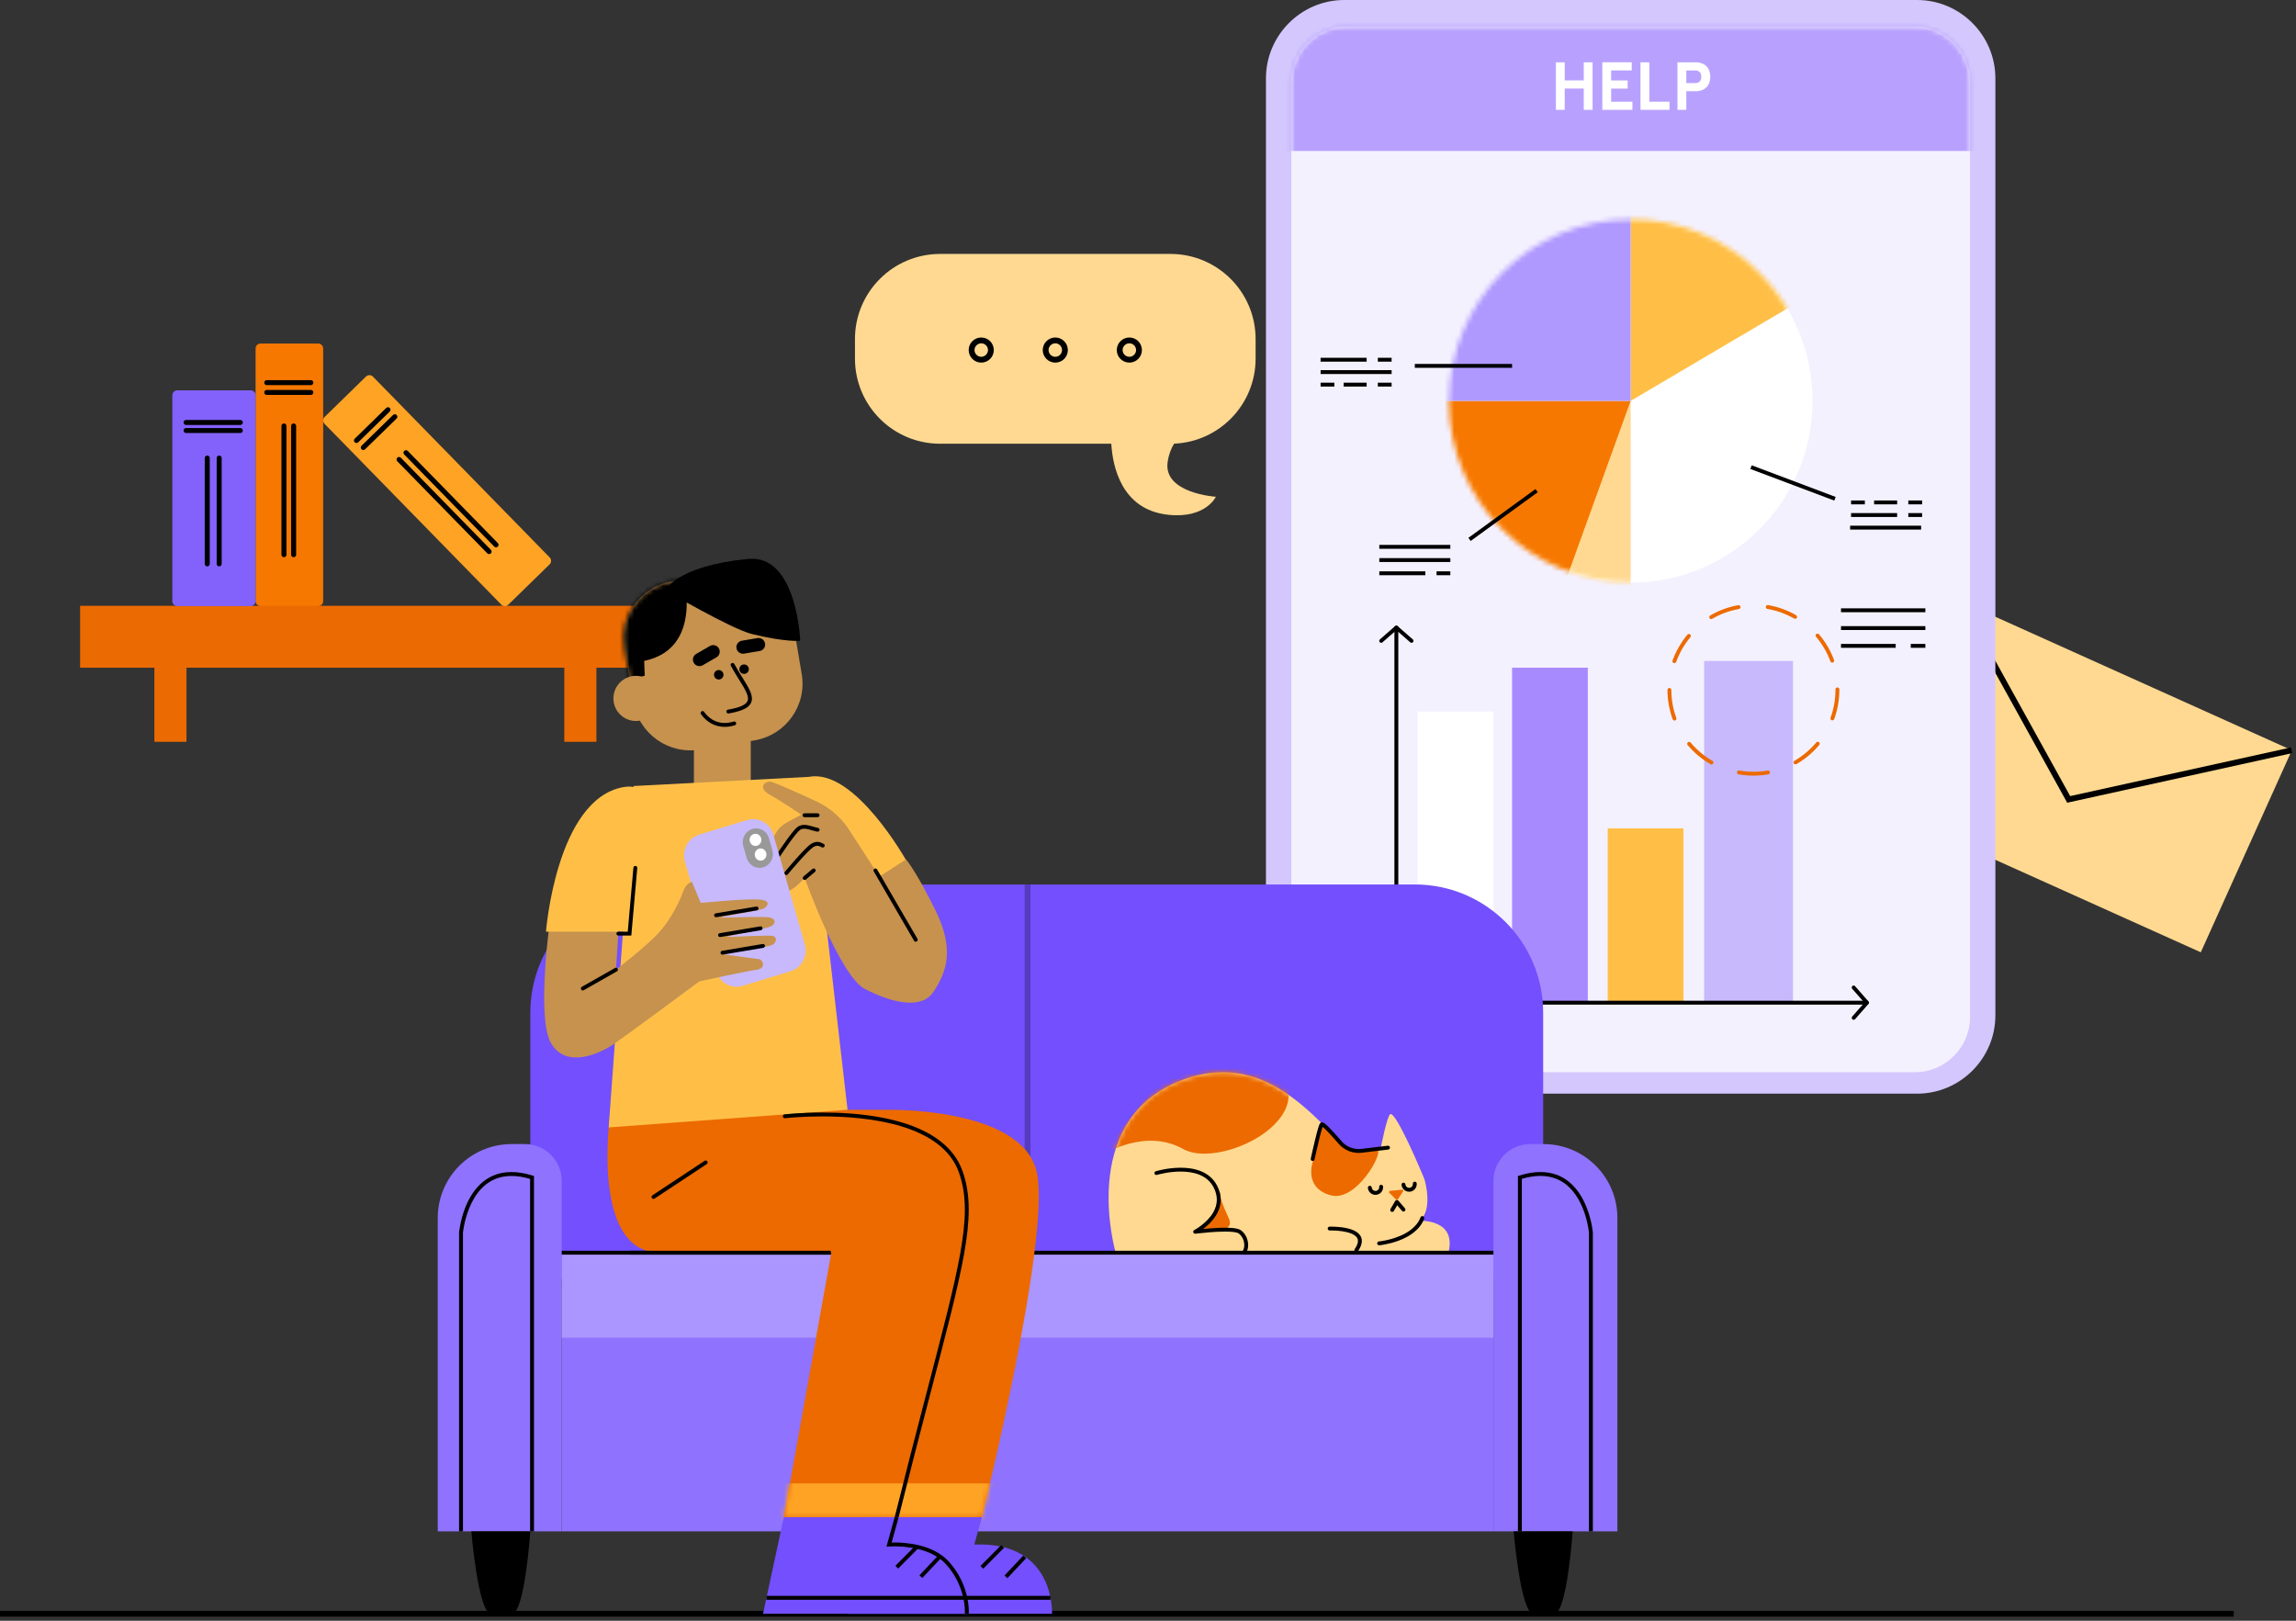 <svg width="476" height="336" viewBox="0 0 476 336" fill="none" xmlns="http://www.w3.org/2000/svg">
<rect x="0" y="0" width="476" height="336" fill="#333333" stroke="none"/>
<path d="M406.052 124.439L387.172 166.326L456.261 197.425L475.14 155.538L406.052 124.439Z" fill="#FFD991"/>
<path d="M405.504 124.733L428.565 166.415L475.246 156.126L474.988 154.947L429.185 165.04L406.559 124.15L405.504 124.733Z" fill="black"/>
<path d="M397.438 226.734H278.693C269.761 226.734 262.455 219.429 262.455 210.507V16.227C262.455 7.301 269.765 0 278.693 0H397.438C406.37 0 413.676 7.305 413.676 16.227V210.507C413.68 219.429 406.37 226.734 397.438 226.734Z" fill="#D4C7FE"/>
<path d="M397.003 222.282H279.127C272.852 222.282 267.716 217.149 267.716 210.878V16.899C267.716 10.628 272.852 5.495 279.127 5.495H397.003C403.278 5.495 408.415 10.628 408.415 16.899V210.882C408.415 217.153 403.278 222.282 397.003 222.282Z" fill="#F4F1FF"/>
<path d="M260.309 70.291V74.346C260.309 83.839 252.81 91.579 243.411 91.977C242.807 92.943 242.316 94.174 242.079 95.738C241.081 102.287 252.074 102.987 252.074 102.987C252.074 102.987 249.932 107.601 242.079 106.708C232.491 105.618 230.675 96.712 230.39 91.993H194.907C185.154 91.993 177.248 84.093 177.248 74.346V70.291C177.248 60.544 185.154 52.644 194.907 52.644H242.65C252.404 52.644 260.309 60.544 260.309 70.291Z" fill="#FFD991"/>
<path d="M205.429 72.572H204.825C204.825 72.958 204.668 73.304 204.415 73.558C204.161 73.811 203.815 73.968 203.429 73.968C203.042 73.968 202.696 73.811 202.442 73.558C202.189 73.304 202.032 72.958 202.032 72.572C202.032 72.186 202.189 71.84 202.442 71.587C202.696 71.333 203.042 71.176 203.429 71.176C203.815 71.176 204.161 71.333 204.415 71.587C204.668 71.84 204.825 72.186 204.825 72.572H205.429H206.033C206.033 71.136 204.866 69.969 203.429 69.969C201.992 69.969 200.824 71.136 200.824 72.572C200.824 74.008 201.992 75.175 203.429 75.175C204.866 75.175 206.033 74.008 206.033 72.572H205.429Z" fill="black"/>
<path d="M220.782 72.572H220.178C220.178 72.958 220.021 73.304 219.767 73.558C219.514 73.811 219.168 73.968 218.781 73.968C218.395 73.968 218.049 73.811 217.795 73.558C217.541 73.304 217.384 72.958 217.384 72.572C217.384 72.186 217.541 71.84 217.795 71.587C218.049 71.333 218.395 71.176 218.781 71.176C219.168 71.176 219.514 71.333 219.767 71.587C220.021 71.84 220.178 72.186 220.178 72.572H220.782H221.385C221.385 71.136 220.218 69.969 218.781 69.969C217.344 69.969 216.177 71.136 216.177 72.572C216.177 74.008 217.344 75.175 218.781 75.175C220.218 75.175 221.385 74.008 221.385 72.572H220.782Z" fill="black"/>
<path d="M236.134 72.572H235.53C235.53 72.958 235.373 73.304 235.119 73.558C234.866 73.811 234.52 73.968 234.133 73.968C233.747 73.968 233.401 73.811 233.147 73.558C232.893 73.304 232.736 72.958 232.736 72.572C232.736 72.186 232.893 71.84 233.147 71.587C233.401 71.333 233.747 71.176 234.133 71.176C234.52 71.176 234.866 71.333 235.119 71.587C235.373 71.84 235.53 72.186 235.53 72.572H236.134H236.737C236.737 71.136 235.57 69.969 234.133 69.969C232.696 69.969 231.529 71.136 231.529 72.572C231.529 74.008 232.696 75.175 234.133 75.175C235.57 75.175 236.737 74.008 236.737 72.572H236.134Z" fill="black"/>
<path d="M138.703 125.59H16.608V138.422H138.703V125.59Z" fill="#EC6A02"/>
<path d="M123.648 138.418H116.99V153.789H123.648V138.418Z" fill="#EC6A02"/>
<path d="M38.663 138.418H32.005V153.789H38.663V138.418Z" fill="#EC6A02"/>
<path d="M54.011 125.654H65.978C66.541 125.654 67 125.196 67 124.633V72.242C67 71.679 66.541 71.221 65.978 71.221H54.011C53.447 71.221 52.988 71.679 52.988 72.242V124.633C52.988 125.196 53.447 125.654 54.011 125.654Z" fill="#F67800"/>
<path d="M55.303 79.845H64.44C64.726 79.845 64.96 79.612 64.96 79.326C64.96 79.04 64.726 78.807 64.44 78.807H55.303C55.017 78.807 54.784 79.04 54.784 79.326C54.78 79.612 55.013 79.845 55.303 79.845Z" fill="black"/>
<path d="M55.303 81.876H64.44C64.726 81.876 64.96 81.643 64.96 81.358C64.96 81.072 64.726 80.839 64.44 80.839H55.303C55.017 80.839 54.784 81.072 54.784 81.358C54.784 81.643 55.013 81.876 55.303 81.876Z" fill="black"/>
<path d="M58.866 115.517C59.152 115.517 59.385 115.284 59.385 114.998V88.3C59.385 88.015 59.152 87.781 58.866 87.781C58.58 87.781 58.347 88.015 58.347 88.3V114.998C58.347 115.284 58.58 115.517 58.866 115.517Z" fill="black"/>
<path d="M60.878 115.517C61.164 115.517 61.398 115.284 61.398 114.998V88.3C61.398 88.015 61.164 87.781 60.878 87.781C60.592 87.781 60.359 88.015 60.359 88.3V114.998C60.355 115.284 60.588 115.517 60.878 115.517Z" fill="black"/>
<path d="M105.377 125.365L113.939 117.006C114.342 116.611 114.35 115.964 113.955 115.558L77.321 78.083C76.927 77.681 76.279 77.673 75.872 78.067L67.31 86.426C66.908 86.82 66.9 87.468 67.294 87.874L103.928 125.349C104.327 125.755 104.975 125.759 105.377 125.365Z" fill="#FFA324"/>
<path d="M73.904 91.844C74.037 91.844 74.165 91.796 74.266 91.695L80.803 85.315C81.008 85.114 81.012 84.784 80.811 84.579C80.61 84.374 80.28 84.37 80.074 84.571L73.537 90.951C73.332 91.152 73.328 91.482 73.529 91.687C73.634 91.792 73.771 91.844 73.904 91.844Z" fill="black"/>
<path d="M75.325 93.296C75.458 93.296 75.587 93.248 75.687 93.148L82.224 86.768C82.43 86.567 82.434 86.237 82.232 86.032C82.031 85.826 81.701 85.823 81.496 86.024L74.959 92.403C74.754 92.605 74.749 92.934 74.951 93.14C75.055 93.244 75.188 93.296 75.325 93.296Z" fill="black"/>
<path d="M101.4 114.874C101.533 114.874 101.662 114.825 101.763 114.725C101.968 114.524 101.972 114.194 101.771 113.989L83.102 94.893C82.9 94.688 82.57 94.684 82.365 94.885C82.16 95.086 82.156 95.416 82.357 95.621L101.026 114.717C101.127 114.821 101.264 114.874 101.4 114.874Z" fill="black"/>
<path d="M102.837 113.47C102.97 113.47 103.099 113.421 103.199 113.321C103.405 113.12 103.409 112.79 103.207 112.585L84.538 93.489C84.337 93.284 84.007 93.28 83.802 93.481C83.596 93.683 83.592 94.012 83.793 94.218L102.463 113.313C102.563 113.417 102.7 113.47 102.837 113.47Z" fill="black"/>
<path d="M36.755 125.654H51.959C52.526 125.654 52.989 125.192 52.989 124.625V81.953C52.989 81.385 52.526 80.923 51.959 80.923H36.755C36.188 80.923 35.725 81.385 35.725 81.953V124.625C35.725 125.192 36.184 125.654 36.755 125.654Z" fill="#8362FC"/>
<path d="M38.574 88.103H49.829C50.115 88.103 50.348 87.87 50.348 87.584C50.348 87.299 50.115 87.065 49.829 87.065H38.574C38.289 87.065 38.055 87.299 38.055 87.584C38.055 87.87 38.289 88.103 38.574 88.103Z" fill="black"/>
<path d="M38.574 89.773H49.829C50.115 89.773 50.348 89.539 50.348 89.254C50.348 88.968 50.115 88.735 49.829 88.735H38.574C38.289 88.735 38.055 88.968 38.055 89.254C38.055 89.539 38.289 89.773 38.574 89.773Z" fill="black"/>
<path d="M42.966 117.416C43.251 117.416 43.485 117.183 43.485 116.897V94.958C43.485 94.672 43.251 94.439 42.966 94.439C42.68 94.439 42.446 94.672 42.446 94.958V116.897C42.442 117.183 42.676 117.416 42.966 117.416Z" fill="black"/>
<path d="M45.441 117.416C45.727 117.416 45.96 117.183 45.96 116.897V94.958C45.96 94.672 45.727 94.439 45.441 94.439C45.155 94.439 44.922 94.672 44.922 94.958V116.897C44.918 117.183 45.151 117.416 45.441 117.416Z" fill="black"/>
<mask id="mask0_1639_71176" style="mask-type:luminance" maskUnits="userSpaceOnUse" x="267" y="5" width="142" height="218">
<path d="M397.003 222.282H279.127C272.852 222.282 267.72 217.149 267.72 210.881V16.899C267.72 10.628 272.856 5.499 279.127 5.499H397.003C403.278 5.499 408.411 10.628 408.411 16.899V210.881C408.415 217.153 403.278 222.282 397.003 222.282Z" fill="white"/>
</mask>
<g mask="url(#mask0_1639_71176)">
<path d="M431.705 -3.616H253.619V31.296H431.705V-3.616Z" fill="#B8A1FE"/>
</g>
<path d="M351.414 17.229H349.598V14.61H351.414C352.219 14.61 352.71 15.016 352.71 15.918C352.71 16.819 352.219 17.229 351.414 17.229ZM351.486 18.918C353.571 18.918 354.573 17.635 354.573 15.918C354.573 14.2 353.575 12.917 351.486 12.917H347.767V22.772H349.598V18.914H351.486V18.918ZM340.103 12.917V22.772H346.12V21.082H341.934V12.917H340.103ZM332.185 12.917V22.772H338.428V21.082H334.016V18.363H337.442V16.674H334.016V14.602H338.287V12.913H332.185V12.917ZM322.561 22.776H324.392V18.355H328.337V22.776H330.168V12.921H328.337V16.666H324.392V12.921H322.561V22.776Z" fill="white"/>
<path d="M0 335.156H463.082V333.949H0" fill="black"/>
<path d="M338.065 120.787C358.887 120.787 375.766 103.919 375.766 83.111C375.766 62.304 358.887 45.435 338.065 45.435C317.244 45.435 300.365 62.304 300.365 83.111C300.365 103.919 317.244 120.787 338.065 120.787Z" fill="white"/>
<mask id="mask1_1639_71176" style="mask-type:luminance" maskUnits="userSpaceOnUse" x="300" y="45" width="76" height="76">
<path d="M375.766 83.111C375.766 103.92 358.884 120.787 338.065 120.787C317.243 120.787 300.365 103.916 300.365 83.111C300.365 62.302 317.243 45.435 338.065 45.435C358.888 45.435 375.766 62.302 375.766 83.111Z" fill="white"/>
</mask>
<g mask="url(#mask1_1639_71176)">
<path d="M338.065 83.111V40.93L362.217 45.435L373.818 62.021L338.065 83.111Z" fill="#FFBF47"/>
</g>
<mask id="mask2_1639_71176" style="mask-type:luminance" maskUnits="userSpaceOnUse" x="300" y="45" width="76" height="76">
<path d="M375.766 83.111C375.766 103.92 358.884 120.787 338.065 120.787C317.243 120.787 300.365 103.916 300.365 83.111C300.365 62.302 317.243 45.435 338.065 45.435C358.888 45.435 375.766 62.302 375.766 83.111Z" fill="white"/>
</mask>
<g mask="url(#mask2_1639_71176)">
<path d="M323.486 122.975L338.065 83.111V127.967L323.486 122.975Z" fill="#FFD991"/>
</g>
<mask id="mask3_1639_71176" style="mask-type:luminance" maskUnits="userSpaceOnUse" x="300" y="45" width="76" height="76">
<path d="M375.766 83.111C375.766 103.92 358.884 120.787 338.065 120.787C317.243 120.787 300.365 103.916 300.365 83.111C300.365 62.302 317.243 45.435 338.065 45.435C358.888 45.435 375.766 62.302 375.766 83.111Z" fill="white"/>
</mask>
<g mask="url(#mask3_1639_71176)">
<path d="M296.895 83.111H338.066L322.56 126.004L292.476 106.824L296.895 83.111Z" fill="#F67800"/>
</g>
<mask id="mask4_1639_71176" style="mask-type:luminance" maskUnits="userSpaceOnUse" x="300" y="45" width="76" height="76">
<path d="M375.766 83.111C375.766 103.92 358.884 120.787 338.065 120.787C317.243 120.787 300.365 103.916 300.365 83.111C300.365 62.302 317.243 45.435 338.065 45.435C358.888 45.435 375.766 62.302 375.766 83.111Z" fill="white"/>
</mask>
<g mask="url(#mask4_1639_71176)">
<path d="M338.065 40.93V83.111H289.396C289.396 83.111 298.634 60.995 299.032 60.593C299.435 60.19 313.089 48.955 313.089 48.955L338.065 40.93Z" fill="#B099FE"/>
</g>
<path d="M362.877 97.223L380.279 103.775L380.564 103.023L363.163 96.466" fill="black"/>
<path d="M293.316 76.253H313.479V75.448H293.316" fill="black"/>
<path d="M304.893 112.15L318.805 102.042L318.33 101.39L304.422 111.503" fill="black"/>
<path d="M273.782 74.977H283.33V74.173H273.782" fill="black"/>
<path d="M273.782 77.54H288.507V76.735H273.782" fill="black"/>
<path d="M383.559 109.789H398.283V108.985H383.559" fill="black"/>
<path d="M285.955 113.768H300.679V112.963H285.955" fill="black"/>
<path d="M285.955 116.511H300.679V115.707H285.955" fill="black"/>
<path d="M285.648 74.977H288.506V74.173H285.648" fill="black"/>
<path d="M285.955 119.25H295.503V118.446H285.955" fill="black"/>
<path d="M297.825 119.25H300.679V118.446H297.825" fill="black"/>
<path d="M381.671 126.921H399.161V126.117H381.671" fill="black"/>
<path d="M381.671 130.61H399.161V129.806H381.671" fill="black"/>
<path d="M381.671 134.299H393.01V133.494H381.671" fill="black"/>
<path d="M396.134 134.299H399.161V133.494H396.134" fill="black"/>
<path d="M383.76 107.175H393.308V106.37H383.76" fill="black"/>
<path d="M395.627 107.175H398.485V106.37H395.627" fill="black"/>
<path d="M273.782 80.138H276.636V79.334H273.782" fill="black"/>
<path d="M278.556 80.138H283.33V79.334H278.556" fill="black"/>
<path d="M285.648 80.138H288.506V79.334H285.648" fill="black"/>
<path d="M383.76 104.56H386.614V103.755H383.76" fill="black"/>
<path d="M388.534 104.56H393.308V103.755H388.534" fill="black"/>
<path d="M395.627 104.56H398.485V103.755H395.627" fill="black"/>
<path d="M286.607 133.165L289.755 130.409C289.924 130.264 289.94 130.007 289.791 129.842C289.646 129.673 289.388 129.657 289.223 129.806L286.076 132.561C285.907 132.706 285.891 132.963 286.039 133.128C286.184 133.293 286.438 133.313 286.607 133.165Z" fill="black"/>
<path d="M292.902 132.561L289.754 129.806C289.585 129.661 289.332 129.677 289.187 129.842C289.042 130.011 289.058 130.264 289.223 130.409L292.371 133.165C292.54 133.309 292.793 133.293 292.938 133.128C293.087 132.959 293.071 132.706 292.902 132.561Z" fill="black"/>
<path d="M383.993 204.988L386.751 208.134C386.896 208.303 387.153 208.319 387.318 208.17C387.487 208.025 387.503 207.768 387.355 207.603L384.597 204.457C384.452 204.288 384.195 204.272 384.03 204.421C383.865 204.566 383.849 204.819 383.993 204.988Z" fill="black"/>
<path d="M384.597 211.284L387.355 208.138C387.499 207.969 387.483 207.716 387.318 207.571C387.149 207.426 386.896 207.442 386.751 207.607L383.993 210.753C383.849 210.922 383.865 211.175 384.03 211.32C384.199 211.465 384.452 211.449 384.597 211.284Z" fill="black"/>
<path d="M371.721 137.018H353.293V207.868H371.721V137.018Z" fill="#C8B9FD"/>
<path d="M349.01 171.733H333.304V207.873H349.01V171.733Z" fill="#FFBF47"/>
<path d="M380.524 142.923V142.992C380.524 145.035 380.162 146.994 379.501 148.804C379.425 149.014 379.534 149.243 379.743 149.319C379.952 149.396 380.182 149.287 380.258 149.078C380.951 147.179 381.329 145.128 381.329 142.988V142.915C381.329 142.694 381.148 142.513 380.926 142.513C380.701 142.521 380.52 142.702 380.524 142.923ZM376.503 132.018C377.771 133.518 378.785 135.24 379.477 137.115C379.554 137.324 379.787 137.428 379.993 137.352C380.198 137.276 380.307 137.042 380.23 136.837C379.506 134.87 378.443 133.068 377.115 131.499C376.97 131.33 376.716 131.31 376.547 131.451C376.378 131.592 376.362 131.849 376.503 132.018ZM366.411 126.238C368.404 126.579 370.276 127.267 371.966 128.237C372.159 128.345 372.405 128.281 372.514 128.088C372.622 127.895 372.558 127.649 372.365 127.537C370.594 126.519 368.629 125.799 366.544 125.441C366.327 125.405 366.118 125.55 366.077 125.771C366.045 125.992 366.194 126.201 366.411 126.238ZM354.964 128.289C356.65 127.308 358.518 126.608 360.506 126.258C360.724 126.217 360.873 126.008 360.832 125.791C360.792 125.574 360.583 125.425 360.365 125.465C358.28 125.835 356.324 126.567 354.557 127.597C354.364 127.71 354.299 127.955 354.412 128.148C354.525 128.341 354.77 128.402 354.964 128.289ZM347.505 137.211C348.185 135.329 349.191 133.603 350.451 132.094C350.592 131.926 350.572 131.672 350.399 131.527C350.226 131.382 349.976 131.407 349.831 131.58C348.511 133.156 347.46 134.967 346.748 136.938C346.671 137.147 346.78 137.376 346.989 137.453C347.199 137.529 347.428 137.42 347.505 137.211ZM347.529 148.841C346.865 147.03 346.502 145.071 346.498 143.028C346.498 142.807 346.317 142.626 346.096 142.626C345.874 142.626 345.693 142.807 345.693 143.028C345.697 145.164 346.08 147.215 346.776 149.114C346.853 149.323 347.082 149.432 347.291 149.356C347.501 149.279 347.605 149.05 347.529 148.841ZM355.02 157.731C353.297 156.737 351.763 155.45 350.491 153.941C350.347 153.772 350.093 153.748 349.924 153.893C349.755 154.038 349.731 154.291 349.876 154.46C351.208 156.041 352.814 157.389 354.617 158.431C354.811 158.543 355.056 158.475 355.169 158.282C355.282 158.089 355.213 157.843 355.02 157.731ZM366.48 159.738C365.514 159.907 364.524 159.995 363.509 159.995C362.507 159.995 361.525 159.907 360.571 159.742C360.353 159.706 360.144 159.85 360.104 160.068C360.068 160.285 360.212 160.494 360.43 160.534C361.428 160.707 362.459 160.8 363.505 160.8C364.564 160.8 365.602 160.707 366.613 160.53C366.83 160.49 366.979 160.285 366.939 160.064C366.898 159.842 366.697 159.702 366.48 159.738ZM376.547 153.917C375.275 155.43 373.745 156.721 372.027 157.715C371.833 157.827 371.769 158.073 371.882 158.266C371.994 158.459 372.24 158.523 372.433 158.41C374.236 157.369 375.839 156.017 377.167 154.432C377.308 154.263 377.288 154.01 377.119 153.865C376.941 153.728 376.688 153.748 376.547 153.917Z" fill="#EC6A00"/>
<path d="M329.186 138.418H313.479V207.869H329.186V138.418Z" fill="#A88AFF"/>
<path d="M309.611 147.517H293.904V209.667H309.611V147.517Z" fill="white"/>
<path d="M289.086 130.107V208.271H386.614V207.466H289.891V130.107H289.086Z" fill="black"/>
<path d="M319.923 265.142H109.942V209.956C109.942 195.269 121.857 183.363 136.553 183.363H293.313C308.009 183.363 319.923 195.269 319.923 209.956V265.142Z" fill="#734FFD"/>
<path d="M90.754 317.473H116.455V244.82C116.455 240.601 113.034 237.181 108.811 237.181H106.074C97.613 237.181 90.754 244.036 90.754 252.491V317.473Z" fill="#8F72FD"/>
<path d="M309.611 317.473H335.312V252.491C335.312 244.036 328.453 237.181 319.992 237.181H317.255C313.032 237.181 309.611 240.601 309.611 244.82V317.473Z" fill="#8F72FD"/>
<path d="M309.611 267.097H116.455V317.473H309.611V267.097Z" fill="#8F72FD"/>
<path d="M97.717 317.472C97.717 317.472 99.146 334.552 101.823 334.552C104.5 334.552 103.429 334.552 106.106 334.552C108.783 334.552 109.942 317.472 109.942 317.472H97.717Z" fill="black"/>
<path d="M313.81 317.472C313.81 317.472 315.239 334.552 317.915 334.552C320.592 334.552 319.521 334.552 322.198 334.552C324.875 334.552 326.034 317.472 326.034 317.472H313.81Z" fill="black"/>
<path d="M309.611 259.7H116.455V277.327H309.611V259.7Z" fill="#AB95FE"/>
<path d="M95.978 317.472V255.548H95.576L95.978 255.585L95.982 255.556C96.015 255.227 96.345 252.23 97.774 249.366C98.486 247.93 99.472 246.534 100.809 245.504C102.149 244.474 103.84 243.794 106.038 243.794C107.253 243.794 108.63 244.003 110.18 244.49L110.3 244.108H109.898V317.48H110.703V243.802L110.421 243.714C108.803 243.207 107.35 242.982 106.038 242.982C103.594 242.978 101.662 243.778 100.177 244.973C97.947 246.763 96.711 249.402 96.019 251.582C95.326 253.762 95.177 255.5 95.173 255.52V255.536V317.476H95.978V317.472Z" fill="black"/>
<path d="M330.224 317.473V255.528V255.512C330.22 255.484 329.963 252.411 328.489 249.293C327.753 247.737 326.71 246.164 325.221 244.969C323.736 243.774 321.803 242.978 319.36 242.978C318.048 242.978 316.595 243.203 314.977 243.71L314.695 243.798V317.468H315.5V244.096H315.097L315.218 244.478C316.768 243.991 318.14 243.782 319.36 243.782C321.626 243.786 323.357 244.506 324.718 245.597C326.755 247.226 327.946 249.724 328.614 251.819C328.948 252.865 329.15 253.811 329.27 254.495C329.331 254.836 329.367 255.11 329.391 255.299C329.403 255.392 329.411 255.464 329.415 255.512L329.419 255.565V255.581L329.822 255.544H329.419V317.468H330.224V317.473Z" fill="black"/>
<path d="M212.429 183.363V259.7H213.637V183.363" fill="#563BBE"/>
<path d="M231.303 259.7C231.303 259.7 223.39 232.873 244.212 224.252C265.035 215.632 275.924 238.102 280.919 238.283C285.914 238.46 286.272 237.925 286.272 237.925C286.272 237.925 287.569 231.236 288.237 230.97C289.464 230.479 294.75 243.098 295.196 244.168C295.643 245.238 296.98 251.035 294.303 253.087C294.303 253.087 302.068 252.668 300.28 259.7H231.303Z" fill="#FFD991"/>
<path d="M156.426 153.487L145.087 155.394C138.59 156.484 132.439 152.107 131.349 145.615L129.441 134.283C128.35 127.79 132.729 121.644 139.226 120.554L150.565 118.647C157.062 117.557 163.212 121.933 164.303 128.426L166.211 139.758C167.306 146.25 162.923 152.397 156.426 153.487Z" fill="#C6924E"/>
<path d="M309.611 259.298H116.459V260.102H309.611" fill="black"/>
<mask id="mask5_1639_71176" style="mask-type:luminance" maskUnits="userSpaceOnUse" x="129" y="118" width="38" height="38">
<path d="M156.426 153.487L145.087 155.394C138.59 156.484 132.439 152.107 131.349 145.615L129.441 134.283C128.35 127.79 132.729 121.644 139.226 120.554L150.565 118.647C157.062 117.557 163.212 121.933 164.303 128.426L166.211 139.758C167.302 146.25 162.923 152.397 156.426 153.487Z" fill="white"/>
</mask>
<g mask="url(#mask5_1639_71176)">
<path d="M140.92 116.322C140.92 116.322 147.228 134.126 133.55 137.018L133.663 140.08L129.614 141.202L125.146 126.829L140.92 116.322Z" fill="black"/>
</g>
<path d="M149.752 147.815C146.499 147.815 143.859 150.45 143.859 153.704V162.308C143.859 165.563 146.495 168.198 149.752 168.198C153.008 168.198 155.645 165.563 155.645 162.308V153.704C155.645 150.45 153.008 147.815 149.752 147.815Z" fill="#C6924E"/>
<path d="M137.966 122.4C137.966 122.4 151.531 130.357 155.838 131.427C162.939 133.185 165.898 132.839 165.898 132.839C165.898 132.839 165.266 114.89 155.114 115.871C140.156 117.315 137.966 122.4 137.966 122.4Z" fill="black"/>
<path d="M148.536 136.274L145.69 137.915C145.042 138.289 144.209 138.068 143.835 137.416C143.46 136.769 143.682 135.936 144.334 135.562L147.18 133.921C147.828 133.547 148.661 133.768 149.035 134.42C149.406 135.071 149.184 135.9 148.536 136.274Z" fill="black"/>
<path d="M157.492 134.963L154.252 135.506C153.511 135.63 152.811 135.132 152.686 134.391C152.561 133.651 153.06 132.951 153.801 132.827L157.041 132.284C157.782 132.159 158.482 132.658 158.607 133.398C158.732 134.142 158.233 134.842 157.492 134.963Z" fill="black"/>
<path d="M131.856 149.476C134.443 149.476 136.541 147.38 136.541 144.794C136.541 142.208 134.443 140.112 131.856 140.112C129.268 140.112 127.17 142.208 127.17 144.794C127.17 147.38 129.268 149.476 131.856 149.476Z" fill="#C6924E"/>
<path d="M149.969 139.677C150.086 140.208 149.752 140.731 149.22 140.848C148.689 140.964 148.166 140.631 148.049 140.1C147.932 139.569 148.267 139.046 148.798 138.929C149.329 138.812 149.852 139.146 149.969 139.677Z" fill="black"/>
<path d="M155.223 138.519C155.339 139.049 155.005 139.572 154.474 139.689C153.943 139.806 153.419 139.472 153.303 138.941C153.186 138.41 153.52 137.887 154.051 137.77C154.583 137.654 155.106 137.988 155.223 138.519Z" fill="black"/>
<path d="M151.519 138.032C152.38 139.613 153.286 140.968 153.966 142.107C154.309 142.678 154.59 143.193 154.784 143.651C154.977 144.11 155.077 144.504 155.077 144.826C155.077 145.079 155.021 145.284 154.9 145.486C154.719 145.787 154.361 146.093 153.713 146.375C153.069 146.656 152.155 146.91 150.927 147.119C150.71 147.155 150.561 147.364 150.601 147.585C150.638 147.803 150.847 147.951 151.068 147.911C152.755 147.618 153.914 147.256 154.699 146.765C155.089 146.519 155.391 146.234 155.593 145.9C155.794 145.57 155.886 145.2 155.882 144.822C155.882 144.339 155.742 143.848 155.528 143.334C155.202 142.561 154.691 141.724 154.107 140.779C153.524 139.838 152.859 138.796 152.232 137.642C152.127 137.444 151.881 137.376 151.684 137.481C151.487 137.593 151.414 137.839 151.519 138.032Z" fill="black"/>
<path d="M145.312 148.024C145.328 148.048 145.726 148.704 146.539 149.364C147.353 150.023 148.596 150.687 150.251 150.687C150.891 150.687 151.587 150.586 152.34 150.357C152.553 150.293 152.67 150.068 152.606 149.854C152.541 149.641 152.316 149.525 152.102 149.589C151.422 149.798 150.806 149.883 150.251 149.883C148.814 149.883 147.759 149.315 147.047 148.736C146.692 148.446 146.427 148.161 146.25 147.944C146.161 147.835 146.097 147.747 146.056 147.69L146.012 147.622L146.004 147.606V147.602C145.887 147.413 145.642 147.352 145.453 147.469C145.264 147.586 145.195 147.835 145.312 148.024Z" fill="black"/>
<path d="M167.862 191.492L187.867 178.363C187.867 178.363 177.16 159.243 167.761 161.053C158.382 162.859 156.885 174.947 156.885 174.947L167.862 191.492Z" fill="#FFBF47"/>
<mask id="mask6_1639_71176" style="mask-type:luminance" maskUnits="userSpaceOnUse" x="126" y="163" width="56" height="78">
<path d="M127.967 163.193L126.095 240.99L181.511 230.347L127.967 163.193Z" fill="white"/>
</mask>
<g mask="url(#mask6_1639_71176)">
<path d="M151.792 170.358C157.046 170.358 161.304 167.096 161.304 163.073C161.304 159.049 157.046 155.788 151.792 155.788C146.539 155.788 142.281 159.049 142.281 163.073C142.281 167.096 146.539 170.358 151.792 170.358Z" fill="#C6924E"/>
</g>
<path d="M126.594 230.073C126.594 230.073 122.066 259.7 136.843 259.704C151.615 259.704 172.345 259.704 172.345 259.704L162.504 314.536H203.557C203.557 314.536 217.972 256.433 214.941 242.982C211.906 229.53 184.196 230.077 184.196 230.077H126.594V230.073Z" fill="#EC6A00"/>
<path d="M167.761 161.053L131.364 162.952L126.192 233.73L175.711 230.069L167.761 161.053Z" fill="#FFBF47"/>
<path d="M176.415 172.622C174.724 169.766 172.205 167.498 169.194 166.106C165.374 164.344 160.471 162.135 159.73 162.055C158.49 161.922 157.066 163.346 159.573 164.754C162.085 166.158 166.155 168.914 166.155 168.914C166.155 168.914 162.773 170.507 161.803 171.444C160.833 172.381 158.756 176.279 158.792 177.16C158.825 178.041 158.994 179.211 160.6 178.479C160.6 178.479 159.444 181.629 160.902 181.959C162.359 182.285 163.011 181.022 163.011 181.022C163.011 181.022 161.034 185.169 162.709 184.936C164.118 184.739 165.599 183.286 166.428 182.434C166.585 182.273 166.718 182.132 166.827 182.027C166.827 182.027 174.088 202.386 179.353 205.061C184.618 207.736 190.954 209.518 193.542 205.596C196.131 201.674 198.002 197.036 193.989 188.829C189.972 180.623 187.835 178.162 187.835 178.162L182.32 181.726L176.415 172.622Z" fill="#C6924E"/>
<path d="M146.077 240.657L135.253 247.809C135.068 247.93 135.015 248.183 135.14 248.368C135.261 248.553 135.515 248.605 135.7 248.481L146.524 241.329C146.709 241.208 146.761 240.954 146.636 240.769C146.512 240.584 146.262 240.532 146.077 240.657Z" fill="black"/>
<path d="M169.576 171.629C169.126 171.544 168.659 171.395 168.188 171.263C167.713 171.13 167.234 171.013 166.735 171.009C166.288 171.009 165.821 171.114 165.398 171.399C165.201 171.532 165.008 171.721 164.782 171.971C163.997 172.832 162.882 174.392 161.945 175.752C161.011 177.108 160.266 178.258 160.266 178.258C160.145 178.443 160.198 178.692 160.387 178.813C160.572 178.934 160.821 178.882 160.942 178.692C160.942 178.692 161.003 178.6 161.111 178.435C161.49 177.86 162.452 176.408 163.438 175.02C163.933 174.328 164.432 173.648 164.867 173.113C165.084 172.844 165.285 172.61 165.455 172.425C165.624 172.244 165.773 172.111 165.849 172.063C166.131 171.878 166.413 171.81 166.743 171.81C167.105 171.81 167.524 171.902 167.978 172.031C168.433 172.16 168.92 172.317 169.436 172.413C169.653 172.453 169.866 172.313 169.906 172.091C169.939 171.878 169.794 171.669 169.576 171.629Z" fill="black"/>
<path d="M170.57 174.899V175.132L170.659 174.911C170.659 174.911 170.643 174.899 170.57 174.899V175.132L170.659 174.911C170.655 174.911 170.606 174.883 170.538 174.847C170.333 174.738 169.958 174.537 169.455 174.537C169.069 174.537 168.622 174.654 168.147 174.955C167.954 175.08 167.74 175.253 167.495 175.474C166.65 176.239 165.462 177.55 164.472 178.684C163.482 179.815 162.701 180.756 162.697 180.76C162.556 180.929 162.58 181.186 162.749 181.327C162.922 181.468 163.176 181.444 163.317 181.275C163.317 181.275 163.381 181.199 163.494 181.062C163.892 180.587 164.907 179.388 165.953 178.226C166.477 177.643 167.012 177.071 167.479 176.605C167.712 176.371 167.93 176.166 168.119 175.997C168.308 175.832 168.469 175.704 168.578 175.635C168.948 175.402 169.23 175.342 169.455 175.342C169.681 175.342 169.862 175.406 170.019 175.478C170.095 175.515 170.168 175.555 170.24 175.595C170.276 175.615 170.313 175.635 170.361 175.651C170.409 175.667 170.466 175.696 170.574 175.696C170.796 175.696 170.977 175.515 170.977 175.293C170.973 175.076 170.792 174.899 170.57 174.899Z" fill="black"/>
<path d="M168.473 180.116C168.421 180.152 168.376 180.189 168.308 180.245C167.841 180.619 166.565 181.717 166.561 181.721C166.392 181.866 166.372 182.119 166.517 182.288C166.662 182.457 166.915 182.477 167.084 182.333C167.084 182.333 167.503 181.975 167.946 181.601C168.167 181.411 168.393 181.222 168.578 181.07C168.67 180.993 168.751 180.929 168.811 180.876L168.888 180.816L168.912 180.796L168.92 180.792C169.105 180.667 169.153 180.418 169.033 180.233C168.908 180.04 168.658 179.991 168.473 180.116Z" fill="black"/>
<path d="M169.5 168.612C168.964 168.612 166.791 168.612 166.791 168.612C166.569 168.612 166.388 168.793 166.388 169.014C166.388 169.235 166.569 169.416 166.791 169.416C166.791 169.416 168.964 169.416 169.5 169.416C169.721 169.416 169.902 169.235 169.902 169.014C169.902 168.789 169.721 168.612 169.5 168.612Z" fill="black"/>
<path d="M181.145 180.651L189.501 195.032C189.614 195.225 189.86 195.29 190.053 195.177C190.246 195.064 190.31 194.819 190.198 194.626L181.841 180.245C181.728 180.052 181.483 179.988 181.29 180.1C181.097 180.213 181.032 180.458 181.145 180.651Z" fill="black"/>
<path d="M163.925 201.34L153.886 204.393C151.595 205.089 149.188 203.721 148.504 201.34L142.003 178.62C141.323 176.239 142.627 173.745 144.917 173.049L154.956 169.996C157.247 169.3 159.654 170.667 160.338 173.049L166.839 195.768C167.519 198.15 166.215 200.644 163.925 201.34Z" fill="#C8B9FD"/>
<path d="M158.281 179.783L158.213 179.803C156.764 180.245 155.234 179.376 154.804 177.868L154.095 175.398C153.664 173.889 154.49 172.308 155.939 171.866L156.007 171.846C157.456 171.403 158.986 172.272 159.417 173.781L160.125 176.251C160.56 177.763 159.735 179.344 158.281 179.783Z" fill="#999999"/>
<path d="M157.774 174.525C157.561 175.185 156.869 175.535 156.233 175.31C155.597 175.084 155.254 174.364 155.468 173.705C155.681 173.045 156.373 172.695 157.009 172.92C157.645 173.149 157.988 173.865 157.774 174.525Z" fill="white"/>
<path d="M158.837 177.57C158.624 178.23 157.932 178.58 157.296 178.354C156.66 178.129 156.317 177.409 156.531 176.749C156.744 176.09 157.436 175.74 158.072 175.965C158.712 176.19 159.051 176.91 158.837 177.57Z" fill="white"/>
<path d="M114.181 189.545C114.181 189.545 111.101 210.68 114.181 216.167C117.26 221.65 124.179 218.416 126.675 216.823C129.171 215.23 144.966 203.46 144.966 203.46C144.966 203.46 154.602 201.348 156.872 201.05C158.869 200.789 158.261 198.91 157.235 198.822C156.381 198.749 151.744 198.089 150.195 197.868C150.11 197.856 150.106 197.731 150.191 197.719C152.143 197.418 159.199 196.307 160.044 195.925C161.027 195.479 161.248 194.143 160.044 194.006C159.09 193.902 153.403 194.131 151.056 194.232C150.963 194.236 150.947 194.099 151.04 194.083C153.375 193.62 159.098 192.462 159.912 192.003C160.938 191.424 160.805 190.398 159.42 190.177C158.322 190 152.195 190.161 149.712 190.233C149.619 190.237 149.603 190.101 149.695 190.084C152.014 189.674 157.496 188.685 158.128 188.439C158.933 188.125 160.314 186.657 157.235 186.476C154.155 186.299 145.276 187.188 145.276 187.188L143.448 182.82C143.448 182.82 142.2 183.089 141.621 184.827C141.041 186.565 139.206 190.41 136.758 193.166C134.142 196.11 127.701 201.03 127.701 201.03L128.458 189.553L114.627 189.421L114.181 189.545Z" fill="#C6924E"/>
<path d="M130.95 193.158H113.19C113.19 193.158 115.324 165.727 129.179 163.193C141.943 160.86 130.95 193.158 130.95 193.158Z" fill="#FFBF47"/>
<path d="M148.516 190.141L156.925 188.729C157.142 188.693 157.291 188.483 157.255 188.266C157.219 188.049 157.009 187.9 156.792 187.936L148.383 189.348C148.166 189.384 148.017 189.594 148.053 189.811C148.085 190.032 148.295 190.181 148.516 190.141Z" fill="black"/>
<path d="M149.341 194.256L157.75 192.844C157.968 192.808 158.116 192.599 158.08 192.381C158.044 192.164 157.835 192.015 157.617 192.052L149.209 193.464C148.991 193.5 148.842 193.709 148.878 193.926C148.915 194.147 149.124 194.296 149.341 194.256Z" fill="black"/>
<path d="M149.844 197.909L158.253 196.497C158.47 196.46 158.619 196.251 158.583 196.034C158.547 195.817 158.338 195.668 158.12 195.704L149.711 197.116C149.494 197.152 149.345 197.361 149.381 197.579C149.418 197.796 149.623 197.945 149.844 197.909Z" fill="black"/>
<path d="M131.316 179.883L130.145 193.154H128.196C127.975 193.154 127.794 193.335 127.794 193.556C127.794 193.777 127.975 193.958 128.196 193.958H130.881L132.117 179.952C132.137 179.73 131.972 179.533 131.751 179.517C131.529 179.501 131.332 179.662 131.316 179.883Z" fill="black"/>
<path d="M121.028 205.278L127.899 201.372C128.092 201.263 128.16 201.018 128.048 200.825C127.939 200.632 127.693 200.563 127.5 200.676L120.629 204.582C120.436 204.691 120.368 204.936 120.48 205.129C120.589 205.322 120.834 205.39 121.028 205.278Z" fill="black"/>
<mask id="mask7_1639_71176" style="mask-type:luminance" maskUnits="userSpaceOnUse" x="125" y="230" width="91" height="85">
<path d="M126.594 230.073C126.594 230.073 122.066 259.7 136.843 259.704C151.615 259.704 172.345 259.704 172.345 259.704L162.504 314.532H203.549C203.549 314.532 217.964 256.43 214.933 242.978C211.898 229.526 184.188 230.073 184.188 230.073H126.594Z" fill="white"/>
</mask>
<g mask="url(#mask7_1639_71176)">
<path d="M208.549 307.529H159.69V317.159H208.549V307.529Z" fill="#FFA324"/>
</g>
<path d="M186.285 314.628C190.902 296.124 194.537 282.834 197.016 272.834C199.496 262.833 200.828 256.128 200.832 250.77C200.832 247.817 200.422 245.275 199.572 242.845C198.647 240.19 196.944 238.094 194.786 236.457C191.55 233.999 187.287 232.555 182.936 231.714C178.581 230.874 174.133 230.64 170.514 230.64C165.917 230.64 162.661 231.019 162.649 231.019C162.427 231.043 162.27 231.244 162.294 231.465C162.319 231.686 162.52 231.843 162.741 231.819C162.741 231.819 162.79 231.815 162.886 231.803C163.558 231.731 166.533 231.445 170.514 231.445C175.296 231.445 181.535 231.859 186.989 233.541C189.719 234.381 192.246 235.536 194.303 237.097C196.36 238.661 197.942 240.625 198.816 243.11C199.633 245.452 200.031 247.889 200.031 250.77C200.031 255.987 198.719 262.656 196.239 272.636C193.764 282.621 190.129 295.919 185.508 314.431C185.456 314.649 185.585 314.866 185.802 314.918C186.015 314.974 186.233 314.842 186.285 314.628Z" fill="black"/>
<path d="M180.167 314.532L175.856 334.553H218.101C218.101 334.553 218.858 319.508 201.992 320.208L203.566 314.532H180.167Z" fill="#734FFD"/>
<path d="M162.5 314.532L158.189 334.553H200.434C200.434 334.553 201.191 319.508 184.325 320.208L185.899 314.532H162.5Z" fill="#734FFD"/>
<path d="M158.897 331.652H217.778V330.848H158.897" fill="black"/>
<path d="M189.924 320.288L185.629 324.621L186.2 325.188L190.495 320.856" fill="black"/>
<path d="M194.505 322.465L190.616 326.592L191.204 327.143L195.088 323.016" fill="black"/>
<path d="M207.57 320.316L203.271 324.649L203.843 325.216L208.142 320.884" fill="black"/>
<path d="M212.148 322.493L208.263 326.62L208.847 327.171L212.731 323.044" fill="black"/>
<path d="M185.508 314.423L183.777 320.654L184.353 320.606C184.353 320.606 184.373 320.606 184.421 320.602C184.562 320.594 184.917 320.574 185.424 320.574C186.575 320.574 188.511 320.67 190.524 321.185C192.54 321.7 194.621 322.633 196.099 324.267C197.838 326.185 198.824 328.225 199.375 329.991C199.927 331.757 200.043 333.249 200.043 334.05C200.043 334.255 200.035 334.416 200.027 334.516L200.828 334.589C200.84 334.456 200.848 334.275 200.848 334.05C200.848 333.177 200.724 331.612 200.144 329.754C199.564 327.895 198.526 325.747 196.698 323.732C195.064 321.93 192.834 320.952 190.725 320.413C188.616 319.874 186.619 319.777 185.424 319.777C184.719 319.777 184.297 319.814 184.285 319.814L184.317 320.216L184.703 320.325L186.277 314.649L185.508 314.423Z" fill="black"/>
<path d="M288.974 251.047L289.662 249.865L290.66 251.031C290.805 251.2 291.059 251.22 291.228 251.075C291.397 250.931 291.417 250.677 291.272 250.508L289.903 248.911C289.819 248.811 289.69 248.762 289.561 248.77C289.432 248.778 289.316 248.855 289.251 248.967L288.277 250.641C288.164 250.834 288.229 251.079 288.422 251.192C288.615 251.305 288.865 251.24 288.974 251.047Z" fill="black"/>
<path d="M285.934 246.055L285.938 246.128C285.938 246.522 285.636 246.86 285.234 246.896L285.161 246.9C284.767 246.9 284.429 246.598 284.393 246.196C284.373 245.975 284.175 245.81 283.954 245.834C283.733 245.858 283.567 246.051 283.588 246.272C283.664 247.093 284.348 247.708 285.157 247.708C285.206 247.708 285.254 247.704 285.302 247.7C286.124 247.624 286.735 246.94 286.739 246.132C286.739 246.083 286.735 246.035 286.731 245.987C286.711 245.766 286.514 245.605 286.293 245.625C286.071 245.645 285.914 245.834 285.934 246.055Z" fill="black"/>
<path d="M292.91 245.411L292.914 245.484C292.914 245.878 292.612 246.216 292.21 246.252L292.137 246.256C291.743 246.256 291.404 245.955 291.368 245.552C291.348 245.331 291.151 245.166 290.929 245.186C290.708 245.206 290.543 245.403 290.563 245.625C290.64 246.445 291.324 247.061 292.133 247.061C292.181 247.061 292.23 247.057 292.278 247.053C293.099 246.976 293.711 246.292 293.715 245.484C293.715 245.436 293.711 245.387 293.707 245.339C293.687 245.118 293.49 244.957 293.268 244.977C293.047 244.997 292.89 245.19 292.91 245.411Z" fill="black"/>
<path d="M272.345 240.291L274.221 233.09C274.221 233.09 278.338 239.712 284.529 238.642C288.538 235.842 281.873 249.478 275.875 247.805C269.869 246.132 272.345 240.291 272.345 240.291Z" fill="#EC6A00"/>
<path d="M289.786 248.642L290.873 247.012C290.986 246.844 290.853 246.622 290.652 246.642L288.184 246.884C287.983 246.904 287.899 247.145 288.04 247.29L289.42 248.678C289.529 248.786 289.706 248.766 289.786 248.642Z" fill="#EC6A00"/>
<path d="M252.988 247.298C252.988 247.298 252.537 247.89 254.727 252.516C256.103 255.42 251.804 255.283 248.367 255.287C248.367 255.287 252.352 252.874 252.299 249.74C252.251 246.61 252.988 247.298 252.988 247.298Z" fill="#EC6A00"/>
<path d="M272.522 240.375C272.522 240.375 272.615 239.953 272.76 239.309C272.977 238.344 273.311 236.891 273.625 235.64C273.782 235.017 273.935 234.446 274.068 234.019C274.132 233.806 274.193 233.629 274.241 233.504C274.265 233.444 274.285 233.396 274.301 233.368L274.313 233.344L274.173 233.251L274.293 233.372L274.317 233.344L274.177 233.251L274.297 233.372L274.056 233.13L274.173 233.452C274.217 233.436 274.261 233.408 274.297 233.372L274.056 233.13L274.173 233.452L274.064 233.154V233.472C274.092 233.472 274.128 233.468 274.173 233.452L274.064 233.154V233.472V233.235L274.004 233.464L274.064 233.472V233.235L274.004 233.464L274.032 233.356L273.995 233.46L274.004 233.464L274.032 233.356L273.995 233.46C274.008 233.464 274.08 233.504 274.169 233.573C274.487 233.814 275.042 234.365 275.646 235.017C276.254 235.669 276.926 236.429 277.522 237.117C278.572 238.332 280.094 239.015 281.68 239.015C281.897 239.015 282.114 239.003 282.336 238.975L287.806 238.32C288.028 238.291 288.184 238.094 288.156 237.873C288.128 237.652 287.931 237.495 287.71 237.523L282.239 238.179C282.054 238.203 281.865 238.211 281.68 238.211C280.327 238.211 279.027 237.624 278.129 236.59C277.397 235.745 276.555 234.796 275.839 234.052C275.481 233.677 275.155 233.356 274.881 233.118C274.744 232.998 274.619 232.901 274.503 232.825C274.442 232.784 274.386 232.752 274.317 232.724C274.249 232.696 274.177 232.668 274.064 232.668C274.016 232.668 273.959 232.676 273.899 232.696C273.838 232.716 273.778 232.756 273.73 232.805C273.677 232.857 273.653 232.897 273.625 232.941C273.577 233.022 273.541 233.106 273.5 233.203C273.355 233.573 273.182 234.172 272.993 234.892C272.426 237.044 271.745 240.202 271.745 240.202C271.697 240.419 271.838 240.633 272.055 240.681C272.273 240.729 272.478 240.592 272.522 240.375Z" fill="black"/>
<path d="M239.853 243.573L239.878 243.565C240.123 243.493 242.317 242.877 244.784 242.881C246.101 242.881 247.493 243.054 248.705 243.557C249.921 244.064 250.951 244.877 251.627 246.2C252.086 247.105 252.271 247.938 252.271 248.706C252.271 249.652 251.99 250.512 251.559 251.285C250.911 252.439 249.913 253.38 249.079 254.024C248.661 254.346 248.286 254.595 248.017 254.76C247.88 254.845 247.771 254.905 247.699 254.949C247.662 254.969 247.634 254.985 247.614 254.994L247.594 255.006L247.59 255.01C247.417 255.098 247.332 255.299 247.393 255.488C247.453 255.673 247.634 255.794 247.827 255.766C247.827 255.766 248.041 255.738 248.407 255.697C249.506 255.573 251.969 255.323 253.994 255.323C254.666 255.323 255.29 255.352 255.789 255.416C256.039 255.448 256.256 255.492 256.425 255.541C256.594 255.589 256.719 255.649 256.78 255.693C257.158 255.963 257.456 256.341 257.657 256.772C257.858 257.198 257.959 257.677 257.959 258.123C257.959 258.65 257.818 259.129 257.565 259.463C257.432 259.64 257.464 259.893 257.641 260.026C257.818 260.159 258.072 260.126 258.205 259.949C258.591 259.438 258.764 258.791 258.764 258.127C258.764 257.556 258.635 256.973 258.386 256.434C258.136 255.895 257.758 255.404 257.247 255.042C257.073 254.917 256.872 254.837 256.647 254.772C255.975 254.579 255.037 254.523 253.994 254.523C251.217 254.523 247.735 254.969 247.727 254.973L247.779 255.372L247.964 255.73C247.984 255.718 249.236 255.07 250.504 253.879C251.14 253.284 251.78 252.552 252.263 251.687C252.75 250.826 253.08 249.824 253.08 248.714C253.08 247.813 252.859 246.848 252.348 245.846C251.583 244.338 250.367 243.38 249.015 242.825C247.662 242.266 246.173 242.089 244.788 242.085C242.015 242.085 239.644 242.805 239.624 242.813C239.411 242.877 239.29 243.103 239.354 243.316C239.419 243.517 239.64 243.638 239.853 243.573Z" fill="black"/>
<path d="M285.954 258.167C285.974 258.163 287.806 257.994 289.879 257.238C290.917 256.856 292.016 256.329 292.982 255.589C293.948 254.849 294.782 253.891 295.253 252.66C295.333 252.451 295.228 252.222 295.019 252.141C294.81 252.061 294.58 252.166 294.5 252.375C294.093 253.437 293.373 254.277 292.491 254.953C291.175 255.963 289.513 256.578 288.184 256.928C287.52 257.105 286.94 257.214 286.526 257.282C286.321 257.314 286.156 257.339 286.043 257.351C285.986 257.359 285.942 257.363 285.914 257.367L285.874 257.371C285.652 257.391 285.491 257.588 285.511 257.809C285.536 258.026 285.733 258.187 285.954 258.167Z" fill="black"/>
<path d="M275.67 255.094C275.67 255.094 275.694 255.094 275.746 255.094C275.799 255.094 275.875 255.094 275.976 255.094C276.596 255.094 278.065 255.138 279.329 255.464C279.961 255.625 280.54 255.862 280.931 256.168C281.124 256.321 281.273 256.486 281.374 256.663C281.47 256.844 281.526 257.037 281.526 257.274C281.526 257.68 281.349 258.24 280.858 258.952C280.734 259.133 280.778 259.386 280.963 259.511C281.144 259.635 281.398 259.591 281.523 259.406C282.07 258.61 282.332 257.91 282.332 257.274C282.332 256.908 282.239 256.566 282.078 256.276C281.792 255.762 281.317 255.404 280.778 255.138C279.969 254.74 278.987 254.539 278.097 254.426C277.207 254.313 276.406 254.297 275.976 254.297C275.766 254.297 275.646 254.301 275.642 254.301C275.42 254.309 275.247 254.494 275.255 254.716C275.259 254.929 275.448 255.102 275.67 255.094Z" fill="black"/>
<path d="M130.556 260.102H172.233V259.298H130.556" fill="black"/>
<mask id="mask8_1639_71176" style="mask-type:luminance" maskUnits="userSpaceOnUse" x="229" y="222" width="72" height="38">
<path d="M231.303 259.7C231.303 259.7 223.39 232.873 244.212 224.252C265.035 215.632 275.924 238.102 280.919 238.283C285.918 238.46 286.272 237.925 286.272 237.925C286.272 237.925 287.569 231.236 288.237 230.97C289.464 230.479 294.75 243.098 295.196 244.168C295.643 245.238 296.98 251.035 294.303 253.087C294.303 253.087 302.068 252.668 300.28 259.7H231.303Z" fill="white"/>
</mask>
<g mask="url(#mask8_1639_71176)">
<path d="M229.163 239.172C229.163 239.172 237.463 233.822 245.36 238.235C253.258 242.648 277.216 230.721 262.496 219.228C247.767 207.74 229.163 239.172 229.163 239.172Z" fill="#EC6A00"/>
</g>
</svg>
